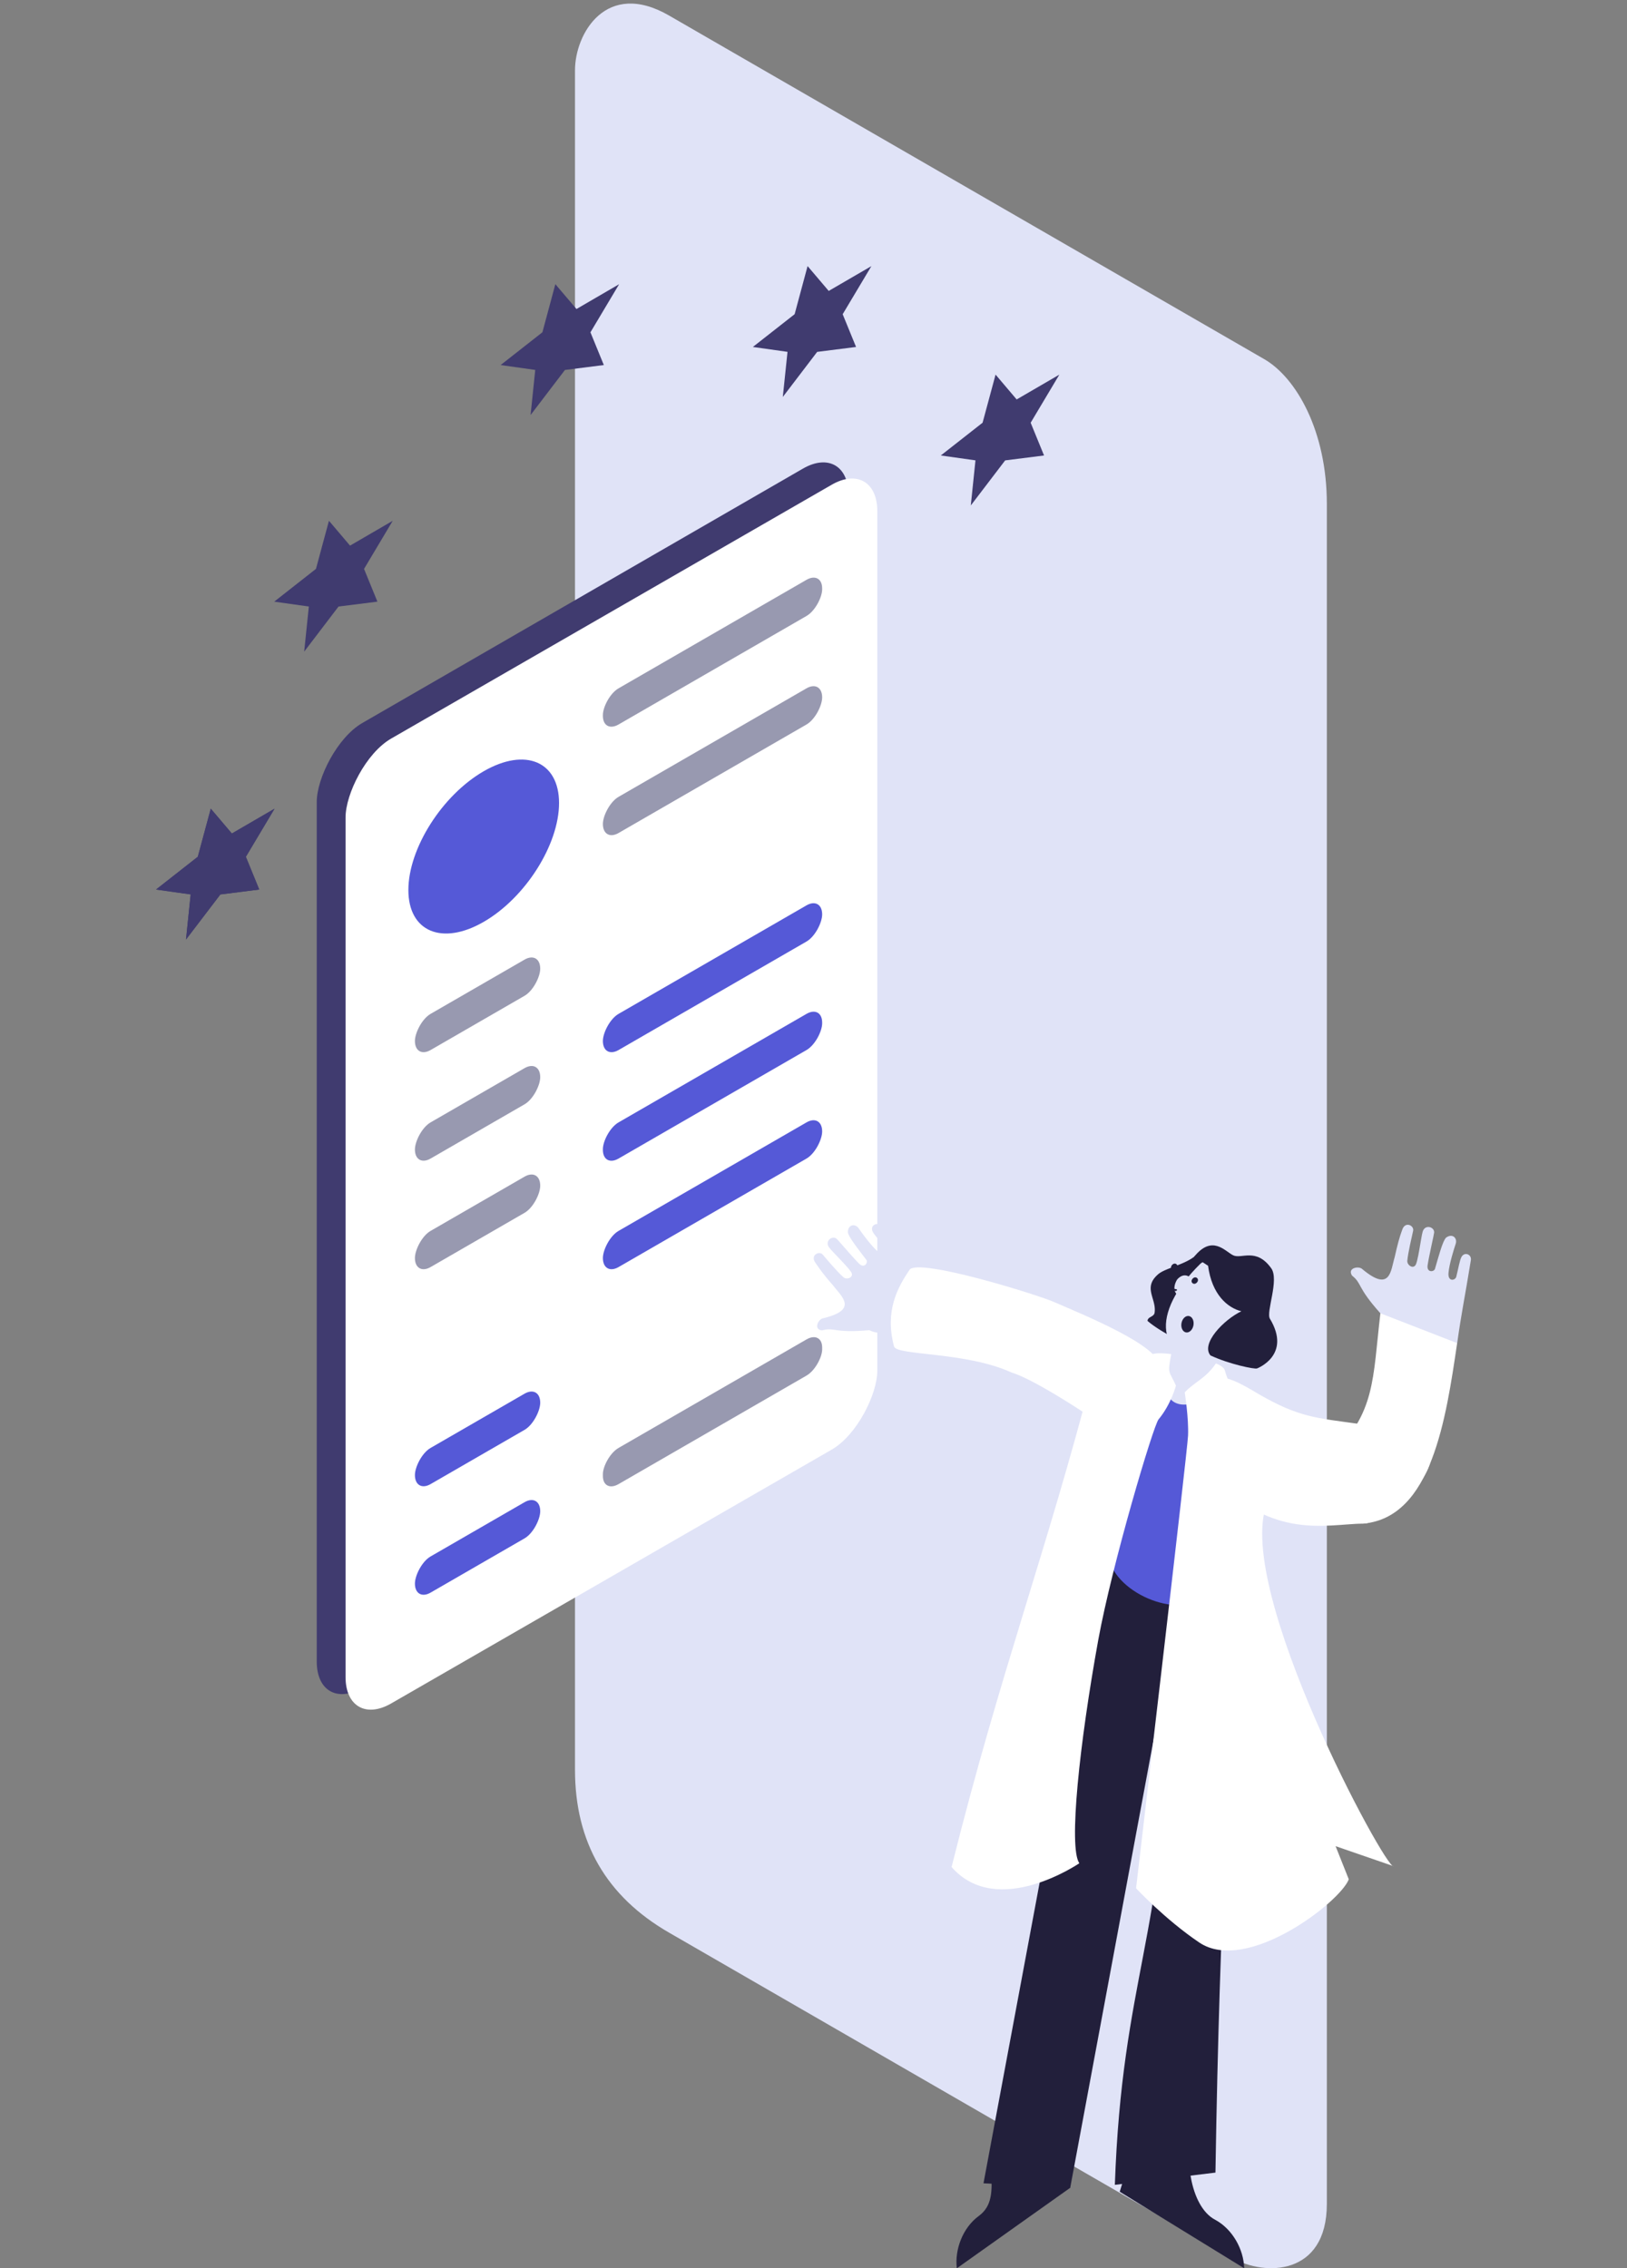 <svg xmlns="http://www.w3.org/2000/svg" width="170" height="237" viewBox="0 0 44.979 62.706"><rect x="0" y="0" width="44.979" height="62.706" fill="#808080" stroke="none"/><path d="M18.494.428l16.455 9.5c.893.516 1.732 2 1.732 4v47c0 2-1.732 2-2.598 1.5l-15.589-9c-1.732-1-2.598-2.5-2.598-4.5V1.942c0-1.014.866-2.514 2.598-1.514z" fill="#e0e3f7" paint-order="stroke fill markers"/><g transform="matrix(-1 0 0 1 -10.841 -166.778)" paint-order="stroke fill markers"><rect width="16.975" height="26.675" x="22.63" y="-225.483" transform="skewY(30) scale(-.866 -1)" rx="1.455" ry="1.455" fill="#403b6f"/><rect width="35" height="55" x="79.898" y="-95.594" transform="matrix(-.42 -.242 0 -.485 13.163 187.57)" rx="3" ry="3" fill="#fff"/><ellipse cx="27.96" cy="204.161" rx="2.405" ry="2.082" transform="skewY(30) scale(-.866 1)" fill="#5559d7"/><g transform="matrix(-.866 -.5 0 -1 -5.334 -2.948)"><rect width="7" height="1" x="25.605" y="-211.808" rx=".5" ry=".5" fill="#5559d7"/><rect width="7" height="1" x="25.605" y="-214.808" rx=".5" ry=".49" fill="#5559d7"/><rect width="7" height="1" x="25.605" y="-217.808" rx=".5" ry=".5" fill="#5559d7"/><rect width="7" height="1" x="25.605" y="-205.808" rx=".5" ry=".5" fill="#9899b0"/><rect width="7" height="1" x="25.605" y="-202.808" rx=".5" ry=".488" fill="#9899b0"/><rect width="7" height="1" x="25.605" y="-223.808" rx=".5" ry=".474" fill="#9899b0"/></g><rect width="4" height="1" x="25.764" y="-211.939" transform="skewY(30) scale(-.866 -1)" rx=".5" ry=".5" fill="#9899b0"/><rect width="4" height="1" x="25.764" y="-208.939" transform="skewY(30) scale(-.866 -1)" rx=".5" ry=".5" fill="#9899b0"/><rect width="4" height="1" x="25.764" y="-223.939" transform="skewY(30) scale(-.866 -1)" rx=".5" ry=".5" fill="#5559d7"/><rect width="4" height="1" x="25.764" y="-220.939" transform="skewY(30) scale(-.866 -1)" rx=".5" ry=".5" fill="#5559d7"/><rect width="4" height="1" x="25.764" y="-214.939" transform="skewY(30) scale(-.866 -1)" rx=".5" ry=".5" fill="#9899b0"/><path d="M-25.509 178.252l-.95-1.246-1.075-.136.37-.905-.793-1.33 1.179.686.584-.687.358 1.33 1.155.906-.957.135zm-6.973-.5l-.95-1.246-1.075-.136.37-.905-.794-1.33 1.18.686.584-.687.358 1.33 1.155.906-.958.135zm-5.197 3l-.95-1.246-1.075-.136.37-.905-.793-1.33 1.18.686.583-.687.359 1.33 1.155.906-.958.135zm18.429 4.041l-.95-1.247-1.075-.135.37-.905-.793-1.33 1.18.686.583-.687.359 1.33 1.154.906-.957.135zm3.267 7.959l-.95-1.246-1.075-.136.37-.905-.793-1.33 1.18.686.583-.687.359 1.33 1.155.906-.958.135z" fill="#403b6f"/><path d="M-15.983 192.752l-.95-1.246-1.075-.136.37-.905-.793-1.33 1.18.686.583-.687.359 1.33 1.155.906-.958.135z" fill="#403b6f"/></g><g transform="rotate(-4.114 -2218.612 -610.42)"><path d="M-19.072 194.614c-.31.207-.82.26-1.025.41-.46.338-.1.663-.176 1.043-.017.134-.199.102-.214.225.29.292.869.634 1.096.766.122.068.182-.117.234-.196.09-.147.196-.286.256-.45.09-.202.215-.387.337-.571.07-.127.13-.26.212-.381.041-.125.085-.248.145-.364.017-.156-.098-.295-.216-.382-.16-.1-.352-.178-.544-.148a.232.232 0 00-.105.048z" fill="#221f3b"/><path d="M-19.52 195.668c.648.06.345-.854-.068-.459-.163.23-.093.44.069.46z" fill="#e0e3f7"/><path d="M-21.831 202.327c-1.076.61-1.042 2.563-1.534 4.58-.232.95-1.168 4.489-3.355 12.84l2.382.296 3.276-12.527c.045-.418.347-.546.348-.147-.487 5.834-1.783 7.03-2.387 12.681l2.798-.138c1.325-15.068 2.313-15.886 1.518-16.54z" fill="#221f3b"/><path d="M-19.095 198.005c2.741.305 1.867 2.406.665 4.432-.326.55-.658 1.023-.92 1.321-.413.944-2.332.204-2.642-.85.695-1.657-.071-3.34.192-4.263.45-1.289 1.5-.841 2.705-.64z" fill="#5559d7"/><path d="M-18.116 197.005c.771.024.345-1.037-.115-.54-.176.284-.078.529.115.54z" fill="#eabb97"/><path d="M-19.749 196.865c-.197.423-.215.665-.313.938-.135.376-.07 1.007.712.847.237-.16 1.036-1.791 1.134-1.912-.067-.166-1.404.198-1.533.127z" fill="#e0e3f7"/><path d="M-17.66 195.168c-.345-.287-.911-.592-1.255-.348-1.484 1.26-1.468 2.608.248 2.732.982-1.03 1.756-1.793 1.008-2.384z" fill="#e0e3f7"/><g transform="rotate(57.155 -121.205 -19.935) scale(.025)"><ellipse cx="4395.307" cy="1409.347" rx="3.141" ry="3.828" transform="matrix(.977 -.212 .198 .98 0 0)" fill="#221f3b" paint-order="stroke fill markers"/><ellipse cx="4422.333" cy="1413.57" rx="3.183" ry="3.78" transform="matrix(.977 -.214 .197 .981 0 0)" fill="#221f3b" paint-order="stroke fill markers"/><path d="M4580.729 437.635c1.91 8.71 2.337 18.366 2 28.914 1.801 4.94 12.607-2.732 12.24-3.42" fill="none" stroke="#221f3b" stroke-width="2" stroke-linecap="round"/></g><path d="M-18.708 194.892c.048.806.458 1.201.828 1.32-.513.205-1.186.815-.94 1.157.506.282 1.187.472 1.259.451 0 0 .989-.293.453-1.346-.099-.194.342-1.054.136-1.389-.373-.608-.805-.303-1.025-.433-.22-.13-.535-.616-1.075-.038zm-4.272 25.358l3.279 2.357c.026-.514-.238-1.103-.711-1.4-.646-.404-.788-1.857-.316-2.806.526-1.055-.8.698-1.706.424zm-1.358-.207l-3.286 1.995c-.026-.515.238-1.104.71-1.4.394-.247.422-.668.427-1.195.003-.339.305-1.103.38-1.51.227-1.25.309.596 1.215.322z" fill="#221f3b"/><g fill="#fff"><path d="M-19.831 198.131s-.165.5-.548.9c-.157.165-1.563 3.882-2.1 5.965-.72 2.806-1.235 5.66-.964 6.116 0 0-2.37 1.384-3.53-.149 1.74-5.313 3.225-8.447 4.895-13.398.092-.135 1.031.187 1.38.124.219-.04.196-.395.232-.44.08-.101.567.006.567.006-.15.56-.092.443.068.876zm4.892 4.177c-1.078-.052-2.473.264-4.06-1.55-.706-.838-.659-1.71-.154-2.417.397-.556.758-.393 1.581.187 1.083.734 1.551.774 2.73 1.028 1.09 1.697 1.77-.327 1.933.695.162 1.021-1.567 2.11-2.03 2.057z"/><path d="M-19.603 198.337s.062.71.006 1.2c-.051.447-2.331 12.378-2.331 12.378s.735.913 1.633 1.619c1.246.98 3.98-.845 4.25-1.445l-.298-.94 1.557.666c-.217.091-3.827-7.916-2.783-10.223.629-1.39-.736-2.91-.882-3.774-.022-.128-.235-.216-.235-.216-.326.407-.63.466-.917.735z"/></g><path d="M-14.051 196.544c-.604-.779-.44-.85-.707-1.096-.122-.224.212-.26.297-.157.733.707.777.098.917-.271.09-.3.172-.546.258-.728.096-.25.344-.102.302.041-.05.169-.185.597-.22.815-.018.117.123.23.203.152.08-.04.223-.786.28-.928.081-.2.332-.104.313.051-.007.054-.193.648-.246.893-.042.196.152.201.195.115.12-.32.268-.762.371-.844.192-.117.323.048.245.207-.058.14-.211.527-.25.774-.038.247.172.225.208.117.085-.26.123-.437.18-.53.095-.153.297-.054.253.11-.238 1.008-.356 1.395-.54 2.254-.884.367-2.016-.37-2.059-.975z" fill="#e0e3f7"/><path d="M-15.681 200.364c1.296-1.085 1.282-1.987 1.63-3.82l2.058.975c-.46 2.068-1.047 4.76-2.946 4.79-1.164-.1-1.842-.166-1.842-.166.141-.184 1.67-.7 1.1-1.779z" fill="#fff"/><ellipse cx="194.072" cy="-33.372" transform="matrix(-.265 .964 -.96 -.281 0 0)" rx=".23" ry=".168" fill="#221f3b" paint-order="stroke fill markers"/></g><path d="M24.034 36.773c-.982.09-.954-.087-1.305.006-.254-.018-.105-.318.028-.335.99-.237.5-.602.265-.919a5.483 5.483 0 01-.475-.609c-.16-.215.1-.344.197-.232.115.133.404.477.57.623.087.079.258.02.236-.089.008-.088-.543-.61-.631-.735-.125-.176.09-.335.21-.236.042.035.443.51.621.688.142.14.251-.02.202-.103-.205-.274-.498-.636-.512-.767.004-.224.214-.246.307-.095.086.124.33.462.518.627.187.165.281-.024.209-.112-.173-.212-.302-.339-.349-.437-.078-.162.114-.28.23-.154.72.743.983 1.05 1.608 1.669-.166.941-1.397 1.498-1.93 1.21z" fill="#e0e3f7"/><path d="M25.144 35.105c.237-.34 3.596.704 4.018.9.78.341 2.942 1.212 2.897 1.782-.07.862-.477 2.327-1.12 1.91-.213-.137-2.186-1.515-2.976-1.753-1.257-.578-3.18-.464-3.247-.72-.262-.986.101-1.632.428-2.119z" fill="#fff"/></svg>